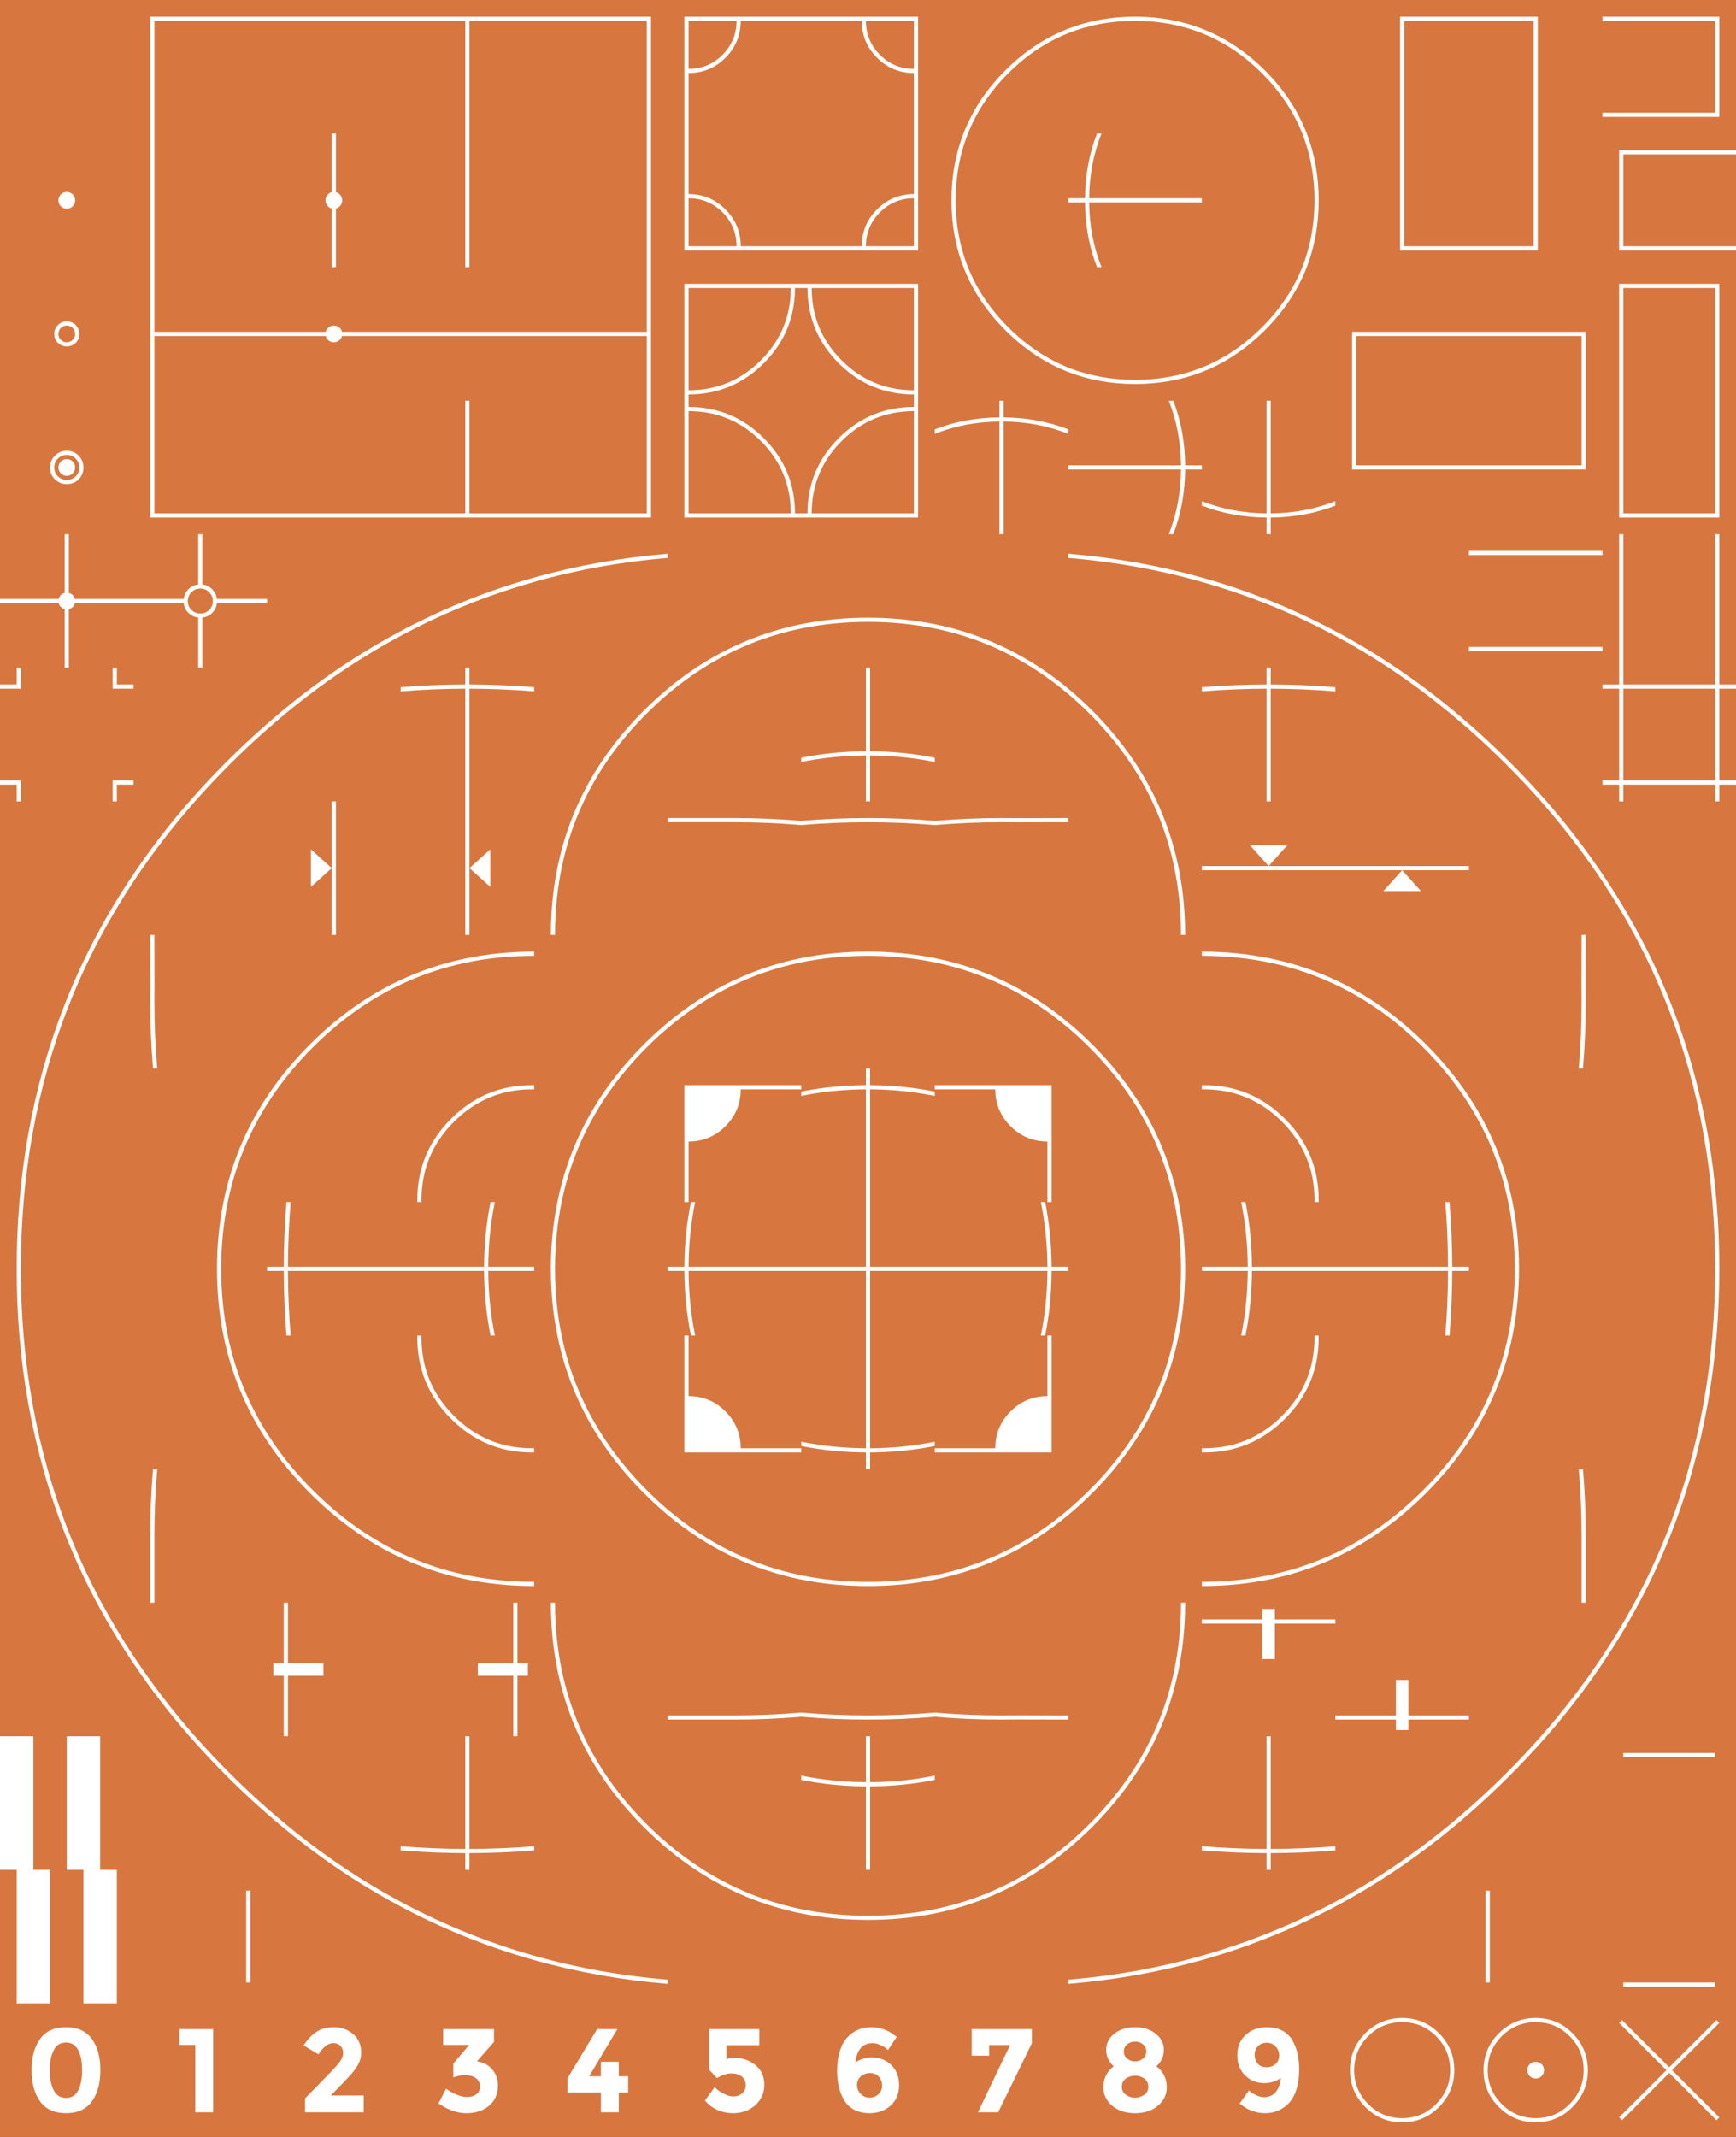 
<svg xmlns="http://www.w3.org/2000/svg" version="1.1" xmlns:xlink="http://www.w3.org/1999/xlink" preserveAspectRatio="none" x="0px" y="0px" width="832px" height="1024px" viewBox="0 0 832 1024">
<rect x="0" y="0" width="832" height="1024" fill="#333333" stroke="none"/>
<defs>
<g id="Layer0_0_FILL">
<path fill="#D7773F" stroke="none" d="
M 832 0
L 0 0 0 1024 832 1024 832 0 Z"/>
</g>

<g id="Layer0_1_FILL">
<path fill="#FFFFFF" stroke="none" d="
M 753.65 974.3
Q 746.35 967 736 967 725.7 967 718.35 974.3 711 981.65 711 992 711 1002.3 718.35 1009.65 725.7 1017 736 1017 746.35 1017 753.65 1009.65 761 1002.3 761 992 761 981.65 753.65 974.3
M 736 969
Q 745.55 969 752.25 975.7 759 982.45 759 992 759 1001.5 752.25 1008.25 745.55 1015 736 1015 726.5 1015 719.75 1008.25 713 1001.5 713 992 713 982.45 719.75 975.7 726.5 969 736 969
M 736 988
Q 734.35 988 733.15 989.15 732 990.35 732 992 732 993.7 733.15 994.85 734.35 996 736 996 737.65 996 738.85 994.85 740 993.7 740 992 740 990.35 738.85 989.15 737.65 988 736 988
M 672 967
Q 661.7 967 654.35 974.3 647 981.65 647 992 647 1002.3 654.35 1009.65 661.7 1017 672 1017 682.35 1017 689.65 1009.65 697 1002.3 697 992 697 981.65 689.65 974.3 682.35 967 672 967
M 655.75 975.7
Q 662.5 969 672 969 681.55 969 688.25 975.7 695 982.45 695 992 695 1001.5 688.25 1008.25 681.55 1015 672 1015 662.5 1015 655.75 1008.25 649 1001.5 649 992 649 982.45 655.75 975.7
M 714 906
L 712 906 712 950 714 950 714 906
M 822 952
L 822 950 778 950 778 952 822 952
M 824 969.35
L 822.65 968 800 990.6 777.35 968 776 969.35 798.65 992 776 1014.6 777.35 1016 800 993.35 822.65 1016 824 1014.6 801.35 992 824 969.35
M 822 842
L 822 840 778 840 778 842 822 842
M 102.15 972.3
L 86 972.3 86 979.9 93.6 979.9 93.6 1012.15 102.15 1012.15 102.15 972.3
M 120 906
L 118 906 118 950 120 950 120 906
M 31.65 971.4
Q 23.35 971.4 19.25 977 15.15 982.6 15.15 992 15.15 1001.4 19.25 1007 23.35 1012.6 31.65 1012.6 39.9 1012.6 44 1007 48.1 1001.4 48.1 992 48.1 982.6 44 977 39.9 971.4 31.65 971.4
M 31.65 978.75
Q 35.6 978.75 37.5 982.4 39.35 986.05 39.35 992.05 39.35 998 37.5 1001.65 35.6 1005.3 31.65 1005.3 27.6 1005.3 25.75 1001.65 23.85 998 23.85 992.05 23.85 986.05 25.75 982.4 27.6 978.75 31.65 978.75
M 48 832
L 32 832 32 896 40 896 40 960 56 960 56 896 48 896 48 832
M 16 832
L 0 832 0 896 8 896 8 960 24 960 24 896 16 896 16 832
M 296.55 988
L 288 988 288 994.95 282.35 994.95 295.9 972.3 286.2 972.3 272 995.85 272 1002.65 288 1002.65 288 1012.15 296.55 1012.15 296.55 1002.65 301.05 1002.65 301.05 994.95 296.55 994.95 296.55 988
M 236.75 972.3
L 212.4 972.3 212.4 979.9 224.85 979.9 217.25 988.9 217.25 995.45
Q 220.65 994.35 222.5 994.35 226.05 994.35 228.05 995.8 230.05 997.25 230.05 999.75 230.05 1002.25 228.3 1003.55 226.6 1004.85 223.9 1004.85 219.45 1004.85 213.8 1000.9
L 210.15 1007.9
Q 216.9 1012.6 223.55 1012.6 230.15 1012.6 234.4 1009.05 238.65 1005.45 238.65 999.2 238.65 995 236.05 991.8 233.4 988.55 228.6 987.75
L 236.75 978.45 236.75 972.3
M 164.45 983.7
Q 164.45 985.7 162.95 987.85 161.45 989.95 157.9 993.55
L 146.2 1005.55 146.2 1012.15 174.3 1012.15 174.3 1004.15 158.55 1004.15 165.75 996.7
Q 170 992.3 171.55 989.5 173.1 986.7 173.1 983.6 173.1 977.95 169.2 974.65 165.3 971.4 160.15 971.4 155 971.4 151.65 973.65 148.35 975.85 145.5 980.15
L 152.65 984.4
Q 156 979.05 159.75 979.05 161.85 979.05 163.15 980.35 164.45 981.7 164.45 983.7
M 256 886.7
L 256 884.7
Q 240.75 885.95 225 886
L 225 832 223 832 223 886
Q 207.25 885.95 192 884.7
L 192 886.7
Q 207.25 887.95 223 888
L 223 896 225 896 225 888
Q 240.75 887.95 256 886.7
M 418.2 979.05
Q 420 979.05 421.95 979.95 423.9 980.85 424.5 981.4 425.2 982 425.55 982.35
L 429.75 976.1
Q 428.1 974.75 426.7 973.9 425.35 973.05 422.85 972.2 420.3 971.4 417.5 971.4 410.75 971.4 406.2 976.2 403.85 978.6 402.55 982.7 401.2 986.85 401.2 992.3 401.2 1000.8 404.6 1006.45 406.3 1009.35 409.45 1011 412.55 1012.6 416.75 1012.6 422.85 1012.6 426.85 1008.95 430.9 1005.3 430.9 999.25 430.9 993.15 427.15 989.5 423.4 985.9 417.85 985.9 413.65 985.9 409.95 988.25 410.4 984 412.45 981.5 414.5 979.05 418.2 979.05
M 417 993.4
Q 419.65 993.4 421.2 995.15 422.75 996.85 422.75 999.4 422.75 1001.95 421 1003.55 419.3 1005.15 416.75 1005.15 414.2 1005.15 412.45 1003.35 410.75 1001.55 410.75 999.05 410.75 996.55 412.55 995 414.35 993.4 417 993.4
M 363.9 972.3
L 339.85 972.3 339.85 991.75 343.55 995.75
Q 347.55 993.55 350.55 993.55 353.6 993.55 355.5 995.05 357.4 996.5 357.4 999.15 357.4 1001.8 355.6 1003.2 353.85 1004.6 351.6 1004.6 349.3 1004.6 347 1003.35 344.75 1002.15 343.85 1001.4 343.05 1000.65 342.5 1000.15
L 337.85 1006.6
Q 343.25 1012.6 351.35 1012.6 357.7 1012.6 362 1008.75 366.3 1004.9 366.3 999 366.3 993.1 362.15 989.65 357.95 986.15 352.2 986.15 349.95 986.15 348.15 986.7
L 348.15 980 363.9 980 363.9 972.3
M 417 832
L 415 832 415 854
Q 398.9 853.9 384 850.85
L 384 852.9
Q 398.9 855.9 415 856
L 415 896 417 896 417 856
Q 433.1 855.9 448 852.9
L 448 850.85
Q 433.1 853.9 417 854
L 417 832
M 597 975.1
Q 593 978.75 593 984.8 593 990.85 596.7 994.5 600.45 998.2 606 998.2 610.25 998.2 613.9 995.75 613.45 1000 611.4 1002.5 609.35 1004.95 605.65 1004.95 604.05 1004.95 602.15 1004.05 600.25 1003.15 599.6 1002.6 598.95 1002.05 598.55 1001.7
L 594.1 1008
Q 595.8 1009.3 597.15 1010.1 598.45 1010.95 601 1011.8 603.55 1012.6 606.35 1012.6 613 1012.6 617.7 1007.8 620 1005.4 621.3 1001.3 622.65 997.15 622.65 991.7 622.65 983.2 619.3 977.55 617.55 974.65 614.45 973 611.3 971.4 607.1 971.4 601 971.4 597 975.1
M 602.9 980.5
Q 604.55 978.85 607.1 978.85 609.7 978.85 611.4 980.7 613.05 982.5 613.05 985 613.05 987.5 611.3 989.1 609.55 990.6 606.9 990.6 604.25 990.6 602.75 988.85 601.3 987.15 601.3 984.6 601.3 982.1 602.9 980.5
M 534.1 974.5
Q 530.15 977.65 530.15 982.25 530.15 986.8 533.75 990.15 528.8 994 528.8 1000.2 528.8 1005.4 533 1009 537.2 1012.6 544 1012.6 550.8 1012.6 555 1009 559.2 1005.4 559.2 1000.2 559.2 994 554.25 990.15 557.8 986.85 557.8 982.25 557.8 977.65 553.85 974.5 549.9 971.4 544 971.4 538.05 971.4 534.1 974.5
M 540.2 986.45
Q 538.6 985.05 538.6 983.05 538.6 981.05 540.15 979.65 541.8 978.3 544 978.3 546.2 978.3 547.85 979.65 549.4 981.05 549.4 983.05 549.4 985.05 547.8 986.45 546.15 987.8 544 987.8 541.85 987.8 540.2 986.45
M 548.4 996
Q 550.35 997.4 550.35 999.95 550.35 1002.5 548.35 1003.85 546.3 1005.2 544 1005.2 541.65 1005.2 539.65 1003.85 537.65 1002.5 537.65 999.95 537.65 997.4 539.6 996 541.55 994.65 544 994.65 546.45 994.65 548.4 996
M 494.55 979.05
L 494.55 972.3 465.7 972.3 465.7 985.05 474.05 985.05 474.05 979.95 484.1 979.95 468.7 1012.15 478.4 1012.15 494.55 979.05
M 512 822
L 488 821.95
Q 484 822 480 822 463.75 822 448 820.65 432.25 822 416 822 399.75 822 384 820.65 368.25 822 352 822
L 320 822 320 824 352 824
Q 368.25 824 384 822.65 399.75 824 416 824 432.25 824 448 822.65 463.75 824 480 824 484 824 488 823.95
L 512 824 512 822
M 576 886.7
Q 591.25 887.95 607 888
L 607 896 609 896 609 888
Q 624.75 887.95 640 886.7
L 640 884.7
Q 624.75 885.95 609 886
L 609 832 607 832 607 886
Q 591.25 885.95 576 884.7
L 576 886.7
M 640 822
L 640 824 669 824 669 829 675 829 675 824 704 824 704 822 675 822 675 805 669 805 669 822 640 822
M 605 776
L 576 776 576 778 605 778 605 795 611 795 611 778 640 778 640 776 611 776 611 771 605 771 605 776
M 630 640
L 630 641
Q 630 662.95 614.45 678.45 598.95 694 577 694
L 576 694 576 696 577 696
Q 599.75 696 615.85 679.85 632 663.75 632 641
L 632 640 630 640
M 576 520
L 576 522 577 522
Q 598.95 522 614.45 537.55 630 553.05 630 575
L 630 576 632 576 632 575
Q 632 552.25 615.85 536.15 599.75 520 577 520
L 576 520
M 248 768
L 246 768 246 797 229 797 229 803 246 803 246 832 248 832 248 803 253 803 253 797 248 797 248 768
M 266 768
L 264 768
Q 264 802.85 277.6 832 288.6 855.6 308.5 875.5 314.1 881.1 320 886 326.55 891.45 333.45 896 356.7 911.35 384 916.9 399.35 920 416 920 432.65 920 448 916.9 475.25 911.35 498.5 896 505.4 891.4 512 885.95 517.85 881.05 523.45 875.5 543.35 855.6 554.4 832 568 802.85 568 768
L 566 768
Q 566 802.9 552.2 832 541.35 854.8 522.05 874.1 517.15 879 512 883.4 503.7 890.4 494.85 896 473.15 909.65 448 914.85 432.65 918 416 918 399.35 918 384 914.85 358.8 909.65 337.15 896 328.25 890.4 320 883.4 314.85 879.05 309.9 874.1 290.6 854.8 279.8 832 266 802.9 266 768
M 202 640
L 200 640 200 641
Q 200 663.75 216.15 679.85 232.25 696 255 696
L 256 696 256 694 255 694
Q 233.05 694 217.55 678.45 202 662.95 202 641
L 202 640
M 138 768
L 136 768 136 797 131 797 131 803 136 803 136 832 138 832 138 803 155 803 155 797 138 797 138 768
M 74 736
Q 74 719.75 75.35 704
L 73.35 704
Q 72 719.75 72 736
L 72 768 74 768 74 736
M 72 448
L 72.05 472
Q 72 476 72 480 72 496.25 73.35 512
L 75.35 512
Q 74 496.25 74 480 74 476 74.05 472
L 74 448 72 448
M 308.55 500.5
Q 302.95 506.1 298.05 512 274.3 540.55 267.15 576 264 591.35 264 608 264 624.65 267.15 640 274.3 675.4 298.1 704 302.95 709.85 308.55 715.45 314.15 721.05 320 725.95 348.55 749.7 384 756.9 399.35 760 416 760 432.65 760 448 756.9 483.45 749.7 512 725.95 517.9 721.05 523.5 715.45 526.05 712.9 528.45 710.3 530.85 707.65 533.15 705 533.55 704.5 533.95 704 557.7 675.4 564.9 640 568 624.65 568 608 568 591.35 564.9 576 557.7 540.55 534 512 529.1 506.1 523.5 500.5 517.9 494.9 512 490 483.45 466.3 448 459.1 432.65 456 416 456 399.35 456 384 459.1 348.55 466.3 320 490.05 314.15 494.9 308.55 500.5
M 300.65 512
Q 305 506.85 309.95 501.9 314.85 497 320 492.65 348.5 468.45 384 461.15 399.35 458 416 458 432.65 458 448 461.15 483.5 468.45 512 492.6 517.15 496.95 522.1 501.9 527.05 506.85 531.4 512 555.55 540.5 562.85 576 566 591.35 566 608 566 624.65 562.85 640 555.55 675.5 531.4 704 530.95 704.5 530.55 705 529.5 706.2 528.45 707.4 525.4 710.75 522.1 714.05 517.15 719 512 723.4 483.5 747.55 448 754.85 432.65 758 416 758 399.35 758 384 754.85 348.5 747.55 320 723.35 314.85 718.95 309.95 714.05 305.05 709.15 300.7 704 276.45 675.5 269.15 640 266 624.65 266 608 266 591.35 269.15 576 276.45 540.5 300.65 512
M 477 694
L 448 694 448 696 504 696 504 640 502 640 502 669
Q 491.65 669 484.35 676.3 477 683.65 477 694
M 330 640
L 328 640 328 696 384 696 384 694 355 694
Q 355 683.65 347.65 676.3 340.35 669 330 669
L 330 640
M 384 522
L 384 520 328 520 328 576 330 576 330 547
Q 340.35 547 347.65 539.7 355 532.35 355 522
L 384 522
M 502 547
L 502 576 504 576 504 520 448 520 448 522 477 522
Q 477 532.35 484.35 539.7 491.65 547 502 547
M 320 607
L 320 609 328 609
Q 328.1 625.1 331.15 640
L 333.15 640
Q 330.1 625.1 330 609
L 415 609 415 694
Q 398.9 693.9 384 690.85
L 384 692.9
Q 398.9 695.9 415 696
L 415 704 417 704 417 696
Q 433.1 695.9 448 692.9
L 448 690.85
Q 433.1 693.9 417 694
L 417 609 502 609
Q 501.9 625.1 498.85 640
L 500.9 640
Q 503.9 625.1 504 609
L 512 609 512 607 504 607
Q 503.9 590.9 500.9 576
L 498.85 576
Q 501.9 590.9 502 607
L 417 607 417 522
Q 433.1 522.1 448 525.15
L 448 523.1
Q 433.1 520.1 417 520
L 417 512 415 512 415 520
Q 398.9 520.1 384 523.1
L 384 525.15
Q 398.9 522.1 415 522
L 415 607 330 607
Q 330.1 590.9 333.15 576
L 331.15 576
Q 328.1 590.9 328 607
L 320 607
M 237.15 576
L 235.1 576
Q 232.1 590.9 232 607
L 138 607
Q 138.05 591.25 139.3 576
L 137.3 576
Q 136.05 591.25 136 607
L 128 607 128 609 136 609
Q 136.05 624.75 137.3 640
L 139.3 640
Q 138.05 624.75 138 609
L 232 609
Q 232.1 625.1 235.1 640
L 237.15 640
Q 234.1 625.1 234 609
L 256 609 256 607 234 607
Q 234.1 590.9 237.15 576
M 202 576
L 202 575
Q 202 553.05 217.55 537.55 233.05 522 255 522
L 256 522 256 520 255 520
Q 232.25 520 216.15 536.15 200 552.25 200 575
L 200 576 202 576
M 256 458
L 256 456
Q 221.15 456 192 469.6 168.4 480.6 148.5 500.5 142.9 506.1 138 512 132.55 518.55 128 525.45 112.65 548.7 107.1 576 104 591.35 104 608 104 624.65 107.1 640 112.65 667.25 128 690.5 132.6 697.4 138.05 704 142.95 709.85 148.5 715.45 168.4 735.35 192 746.4 221.15 760 256 760
L 256 758
Q 221.1 758 192 744.2 169.2 733.35 149.9 714.05 145 709.15 140.6 704 133.6 695.7 128 686.85 114.35 665.15 109.15 640 106 624.65 106 608 106 591.35 109.15 576 114.35 550.8 128 529.15 133.6 520.25 140.6 512 144.95 506.85 149.9 501.9 169.2 482.6 192 471.8 221.1 458 256 458
M 72 8
L 72 248 312 248 312 8 72 8
M 223 128
L 225 128 225 10 310 10 310 159 163.9 159
Q 163.65 157.95 162.85 157.15 161.65 156 160 156 158.35 156 157.15 157.15 156.35 157.95 156.1 159
L 74 159 74 10 223 10 223 128
M 162.85 162.85
Q 163.65 162.05 163.9 161
L 310 161 310 246 225 246 225 192 223 192 223 246 74 246 74 161 156.1 161
Q 156.35 162.05 157.15 162.85 158.35 164 160 164 161.65 164 162.85 162.85
M 162.85 98.85
Q 163.45 98.2 163.75 97.45 164 96.75 164 96 164 95.55 163.9 95.1 163.65 94 162.85 93.15 162.05 92.35 161 92.1
L 161 64 159 64 159 92.1
Q 157.95 92.35 157.15 93.15 156.35 94 156.1 95.1 156 95.55 156 96 156 96.75 156.25 97.45 156.55 98.2 157.15 98.85 157.95 99.65 159 99.9
L 159 128 161 128 161 99.9
Q 162.05 99.65 162.85 98.85
M 235 425
L 235 407 225 416 235 425
M 223 320
L 223 328
Q 207.25 328.05 192 329.3
L 192 331.3
Q 207.25 330.05 223 330
L 223 448 225 448 225 416 225 330
Q 240.75 330.05 256 331.3
L 256 329.3
Q 240.75 328.05 225 328
L 225 320 223 320
M 149 407
L 149 425 159 416 149 407
M 161 384
L 159 384 159 416 159 448 161 448 161 384
M 108.8 364.8
Q 99.4 374.2 90.8 384 76.1 400.85 64 418.85 54.4 433.05 46.4 448 30.1 478.55 20.75 512 12.1 542.8 9.3 576 8 591.75 8 608 8 624.25 9.3 640 12.1 673.2 20.75 704 30.1 737.45 46.4 768 54.4 782.95 64 797.15 76.1 815.15 90.8 832 99.4 841.8 108.8 851.2 118.2 860.6 128 869.15 144.85 883.9 162.8 896 177.05 905.6 192 913.55 222.55 929.85 256 939.25 286.8 947.9 320 950.65
L 320 948.65
Q 286.8 945.9 256 937.15 222.55 927.7 192 911.3 178.95 904.3 166.4 896 146.55 882.85 128 866.5 118.95 858.55 110.2 849.8 101.45 841.05 93.45 832 77.15 813.45 64 793.6 55.7 781.05 48.65 768 32.25 737.45 22.8 704 14.1 673.2 11.3 640 10 624.25 10 608 10 591.75 11.3 576 14.1 542.8 22.8 512 32.25 478.55 48.65 448 55.7 434.95 64 422.4 77.15 402.55 93.45 384 101.45 374.95 110.2 366.2 118.95 357.45 128 349.5 146.55 333.15 166.4 320 178.95 311.7 192 304.7 222.55 288.3 256 278.85 286.8 270.1 320 267.35
L 320 265.35
Q 286.8 268.1 256 276.75 222.55 286.15 192 302.45 177.05 310.4 162.8 320 144.85 332.1 128 346.85 118.2 355.4 108.8 364.8
M 56 376
L 64 376 64 374 54 374 54 384 56 384 56 376
M 0 376
L 8 376 8 384 10 384 10 374 0 374 0 376
M 8 320
L 8 328 0 328 0 330 10 330 10 320 8 320
M 64 328
L 56 328 56 320 54 320 54 330 64 330 64 328
M 26.4 218.25
L 26.4 218.3
Q 26.3 218.3 26.3 218.4
L 26.25 218.4
Q 24 220.75 24 224 24 227.4 26.3 229.7 26.4 229.75 26.55 229.85
L 26.55 229.9
Q 28.85 232 32 232 35.1 232 37.45 230 37.45 229.95 37.5 229.9 37.6 229.8 37.7 229.7 40 227.4 40 224 40 220.75 37.75 218.4 37.7 218.3 37.65 218.3
L 37.6 218.25
Q 35.25 216 32 216 28.75 216 26.4 218.25
M 27.7 219.8
Q 27.75 219.75 27.8 219.7 29.55 218 32 218 34.45 218 36.25 219.7 36.25 219.75 36.3 219.8 38 221.55 38 224 38 226.55 36.3 228.3
L 36.25 228.3
Q 34.45 230 32 230 29.55 230 27.8 228.3
L 27.75 228.3
Q 26 226.55 26 224 26 221.55 27.7 219.8
M 34.85 221.15
Q 33.65 220 32 220 30.35 220 29.15 221.15 28 222.35 28 224 28 225.7 29.15 226.85 30.35 228 32 228 33.65 228 34.85 226.85 36 225.7 36 224 36 222.35 34.85 221.15
M 97 256
L 95 256 95 280.05
Q 92.4 280.35 90.4 282.25
L 90.4 282.3
Q 90.3 282.3 90.3 282.4
L 90.25 282.4
Q 88.35 284.4 88.05 287
L 35.9 287
Q 35.65 285.95 34.85 285.15 34.05 284.35 33 284.15
L 33 256 31 256 31 284.15
Q 29.95 284.35 29.15 285.15 28.35 285.95 28.15 287
L 0 287 0 289 28.1 289
Q 28.35 290.05 29.15 290.85 29.95 291.65 31 291.9
L 31 320 33 320 33 291.9
Q 34.05 291.65 34.85 290.85 35.65 290.05 35.9 289
L 88.05 289
Q 88.35 291.75 90.3 293.7 90.4 293.75 90.55 293.85
L 90.55 293.9
Q 92.5 295.65 95 295.95
L 95 320 97 320 97 295.95
Q 99.5 295.65 101.45 294 101.45 293.95 101.5 293.9 101.6 293.8 101.7 293.7 103.65 291.75 103.95 289
L 128 289 128 287 103.95 287
Q 103.65 284.4 101.75 282.4 101.7 282.3 101.65 282.3
L 101.6 282.25
Q 99.6 280.35 97 280.05
L 97 256
M 91.7 283.8
Q 91.75 283.75 91.8 283.7 93.2 282.35 95 282.1 95.5 282 96 282 96.5 282 97 282.1 98.85 282.35 100.25 283.7 100.25 283.75 100.3 283.8 101.65 285.2 101.95 287 102 287.5 102 288 102 288.5 101.95 289 101.65 290.9 100.3 292.3
L 100.25 292.3
Q 98.85 293.65 97 293.95 96.5 294 96 294 95.5 294 95 293.95 93.2 293.65 91.8 292.3
L 91.75 292.3
Q 90.35 290.9 90.1 289 90 288.5 90 288 90 287.5 90.1 287 90.35 285.2 91.7 283.8
M 36.25 155.7
Q 34.45 154 32 154 29.55 154 27.8 155.7 27.75 155.75 27.7 155.8 26 157.55 26 160 26 162.55 27.75 164.3
L 27.8 164.3
Q 29.55 166 32 166 34.45 166 36.25 164.3
L 36.3 164.3
Q 38 162.55 38 160 38 157.55 36.3 155.8 36.25 155.75 36.25 155.7
M 34.85 157.15
Q 36 158.35 36 160 36 161.7 34.85 162.85 33.65 164 32 164 30.35 164 29.15 162.85 28 161.7 28 160 28 158.35 29.15 157.15 30.35 156 32 156 33.65 156 34.85 157.15
M 34.85 98.85
Q 36 97.7 36 96 36 94.35 34.85 93.15 33.65 92 32 92 30.35 92 29.15 93.15 28 94.35 28 96 28 97.7 29.15 98.85 30.35 100 32 100 33.65 100 34.85 98.85
M 609 328
L 609 320 607 320 607 328
Q 591.25 328.05 576 329.3
L 576 331.3
Q 591.25 330.05 607 330
L 607 384 609 384 609 330
Q 624.75 330.05 640 331.3
L 640 329.3
Q 624.75 328.05 609 328
M 337.15 320
Q 358.85 306.35 384 301.15 399.35 298 416 298 432.65 298 448 301.15 473.2 306.35 494.85 320 503.75 325.6 512 332.6 517.15 336.95 522.1 341.9 541.4 361.2 552.2 384 566 413.1 566 448
L 568 448
Q 568 413.15 554.4 384 543.4 360.4 523.5 340.5 517.9 334.9 512 330 505.45 324.55 498.55 320 475.3 304.65 448 299.1 432.65 296 416 296 399.35 296 384 299.1 356.75 304.65 333.5 320 326.6 324.6 320 330.05 314.15 334.95 308.55 340.5 288.65 360.4 277.6 384 264 413.15 264 448
L 266 448
Q 266 413.1 279.8 384 290.65 361.2 309.95 341.9 314.85 337 320 332.6 328.3 325.6 337.15 320
M 384 393.35
Q 368.25 392 352 392
L 320 392 320 394 352 394
Q 368.25 394 384 395.35 399.75 394 416 394 432.25 394 448 395.35 463.75 394 480 394 484 394 488 394.05
L 512 394 512 392 488 392.05
Q 484 392 480 392 463.75 392 448 393.35 432.25 392 416 392 399.75 392 384 393.35
M 384 363.1
L 384 365.15
Q 398.9 362.1 415 362
L 415 384 417 384 417 362
Q 433.1 362.1 448 365.15
L 448 363.1
Q 433.1 360.1 417 360
L 417 320 415 320 415 360
Q 398.9 360.1 384 363.1
M 440 136
L 328 136 328 248 440 248 440 136
M 381 138
L 387 138
Q 387 159.1 401.95 174.05 416.9 189 438 189
L 438 195
Q 416.9 195 401.95 209.95 387 224.9 387 246
L 381 246
Q 381 224.9 366.05 209.95 351.1 195 330 195
L 330 189
Q 351.1 189 366.05 174.05 381 159.1 381 138
M 330 187
L 330 138 379 138
Q 379 158.3 364.65 172.65 350.3 187 330 187
M 403.35 172.65
Q 389 158.3 389 138
L 438 138 438 187
Q 417.7 187 403.35 172.65
M 364.65 211.35
Q 379 225.7 379 246
L 330 246 330 197
Q 350.3 197 364.65 211.35
M 389 246
Q 389 225.7 403.35 211.35 417.7 197 438 197
L 438 246 389 246
M 440 8
L 328 8 328 120 440 120 440 8
M 438 10
L 438 33
Q 428.45 33 421.75 26.3 415 19.55 415 10
L 438 10
M 413 10
Q 413 20.35 420.35 27.7 427.65 35 438 35
L 438 93
Q 427.65 93 420.35 100.3 413 107.65 413 118
L 355 118
Q 355 107.65 347.65 100.3 340.35 93 330 93
L 330 35
Q 340.35 35 347.65 27.7 355 20.35 355 10
L 413 10
M 330 33
L 330 10 353 10
Q 353 19.55 346.25 26.3 339.55 33 330 33
M 353 118
L 330 118 330 95
Q 339.55 95 346.25 101.7 353 108.45 353 118
M 438 118
L 415 118
Q 415 108.45 421.75 101.7 428.45 95 438 95
L 438 118
M 481 192
L 479 192 479 200
Q 462.35 200.15 448 205.75
L 448 207.9
Q 462.35 202.15 479 202
L 479 256 481 256 481 202
Q 497.65 202.15 512 207.9
L 512 205.75
Q 497.65 200.15 481 200
L 481 192
M 609 192
L 607 192 607 246
Q 590.35 245.85 576 240.15
L 576 242.25
Q 590.35 247.85 607 248
L 607 256 609 256 609 248
Q 625.65 247.85 640 242.3
L 640 240.15
Q 625.65 245.85 609 246
L 609 192
M 562.3 192
L 560.15 192
Q 565.85 206.35 566 223
L 512 223 512 225 566 225
Q 565.85 241.65 560.15 256
L 562.3 256
Q 567.85 241.65 568 225
L 576 225 576 223 568 223
Q 567.85 206.35 562.3 192
M 606.25 33.75
Q 592.6 20.15 576 13.75 561.2 8 544 8 526.8 8 512 13.75 495.4 20.15 481.8 33.75 468.15 47.4 461.75 64 456 78.8 456 96 456 113.2 461.75 128 468.2 144.6 481.8 158.2 495.4 171.85 512 178.25 526.8 184 544 184 561.2 184 576 178.3 580.8 176.45 585.4 173.95 596.55 167.9 606.25 158.2 619.85 144.6 626.3 128 632 113.2 632 96 632 78.8 626.3 64 619.85 47.4 606.25 33.75
M 576 15.9
Q 591.8 22.15 604.85 35.15 617.85 48.2 624.15 64 630 78.8 630 96 630 113.2 624.15 128 617.85 143.8 604.85 156.8 593.9 167.75 581 173.95 578.55 175.15 576 176.15 561.2 182 544 182 526.8 182 512 176.15 496.2 169.8 483.2 156.8 470.2 143.8 463.9 128 458 113.2 458 96 458 78.8 463.9 64 470.15 48.2 483.2 35.15 496.2 22.15 512 15.9 526.8 10 544 10 561.2 10 576 15.9
M 576 97
L 576 95 522 95
Q 522.15 78.35 527.9 64
L 525.75 64
Q 520.15 78.35 520 95
L 512 95 512 97 520 97
Q 520.15 113.65 525.75 128
L 527.9 128
Q 522.15 113.65 522 97
L 576 97
M 760 736
Q 760 719.75 758.65 704
L 756.65 704
Q 758 719.75 758 736
L 758 768 760 768 760 736
M 694.7 576
L 692.7 576
Q 693.95 591.25 694 607
L 600 607
Q 599.9 590.9 596.9 576
L 594.85 576
Q 597.9 590.9 598 607
L 576 607 576 609 598 609
Q 597.9 625.1 594.85 640
L 596.9 640
Q 599.9 625.1 600 609
L 694 609
Q 693.95 624.75 692.7 640
L 694.7 640
Q 695.95 624.75 696 609
L 704 609 704 607 696 607
Q 695.95 591.25 694.7 576
M 691.4 512
Q 698.4 520.25 704 529.15 717.65 550.8 722.85 576 726 591.35 726 608 726 624.65 722.85 640 717.65 665.15 704 686.85 698.4 695.7 691.4 704 687 709.15 682.1 714.05 662.8 733.35 640 744.2 610.9 758 576 758
L 576 760
Q 610.85 760 640 746.4 663.6 735.35 683.5 715.45 689.05 709.85 693.95 704 699.4 697.4 704 690.5 719.35 667.25 724.9 640 728 624.65 728 608 728 591.35 724.9 576 719.35 548.7 704 525.45 699.45 518.55 694 512 689.1 506.1 683.5 500.5 663.6 480.6 640 469.6 610.85 456 576 456
L 576 458
Q 610.9 458 640 471.8 662.8 482.6 682.1 501.9 687.05 506.85 691.4 512
M 608 415
L 617 405 599 405 608 415
M 681 427
L 672 417 663 427 681 427
M 704 417
L 704 415 608 415 576 415 576 417 672 417 704 417
M 758 448
L 757.95 472
Q 758 476 758 480 758 496.25 756.65 512
L 758.65 512
Q 760 496.25 760 480 760 476 759.95 472
L 760 448 758 448
M 776 136
L 776 248 824 248 824 136 776 136
M 778 246
L 778 138 822 138 822 246 778 246
M 723.2 364.8
Q 713.8 355.4 704 346.85 687.15 332.1 669.2 320 654.95 310.4 640 302.45 609.45 286.15 576 276.75 545.2 268.1 512 265.35
L 512 267.35
Q 545.2 270.1 576 278.85 609.45 288.3 640 304.7 653.05 311.7 665.6 320 685.45 333.15 704 349.5 713.05 357.45 721.8 366.2 730.55 374.95 738.55 384 754.85 402.55 768 422.4 776.3 434.95 783.35 448 799.75 478.55 809.2 512 817.9 542.8 820.7 576 822 591.75 822 608 822 624.25 820.7 640 817.9 673.2 809.2 704 799.75 737.45 783.35 768 776.3 781.05 768 793.6 754.85 813.45 738.55 832 730.55 841.05 721.8 849.8 713.05 858.55 704 866.5 685.45 882.85 665.6 896 653.05 904.3 640 911.3 609.45 927.7 576 937.15 545.2 945.9 512 948.65
L 512 950.65
Q 545.2 947.9 576 939.25 609.45 929.85 640 913.55 654.95 905.6 669.2 896 687.15 883.9 704 869.15 713.8 860.6 723.2 851.2 732.6 841.8 741.2 832 755.9 815.15 768 797.15 777.6 782.95 785.6 768 801.9 737.45 811.25 704 819.9 673.2 822.7 640 824 624.25 824 608 824 591.75 822.7 576 819.9 542.8 811.25 512 801.9 478.55 785.6 448 777.6 433.05 768 418.85 755.9 400.85 741.2 384 732.6 374.2 723.2 364.8
M 704 310
L 704 312 768 312 768 310 704 310
M 778 256
L 776 256 776 328 768 328 768 330 776 330 776 374 768 374 768 376 776 376 776 384 778 384 778 376 822 376 822 384 824 384 824 376 832 376 832 374 824 374 824 330 832 330 832 328 824 328 824 256 822 256 822 328 778 328 778 256
M 778 374
L 778 330 822 330 822 374 778 374
M 768 266
L 768 264 704 264 704 266 768 266
M 760 159
L 648 159 648 225 760 225 760 159
M 650 161
L 758 161 758 223 650 223 650 161
M 737 8
L 671 8 671 120 737 120 737 8
M 735 10
L 735 118 673 118 673 10 735 10
M 824 56
L 824 8 768 8 768 10 822 10 822 54 768 54 768 56 824 56
M 832 74
L 832 72 776 72 776 120 832 120 832 118 778 118 778 74 832 74 Z"/>
</g>
</defs>

<g transform="matrix( 1, 0, 0, 1, 0,0) ">
<use xlink:href="#Layer0_0_FILL"/>
</g>

<g transform="matrix( 1, 0, 0, 1, 0,0) ">
<use xlink:href="#Layer0_1_FILL"/>
</g>
</svg>
